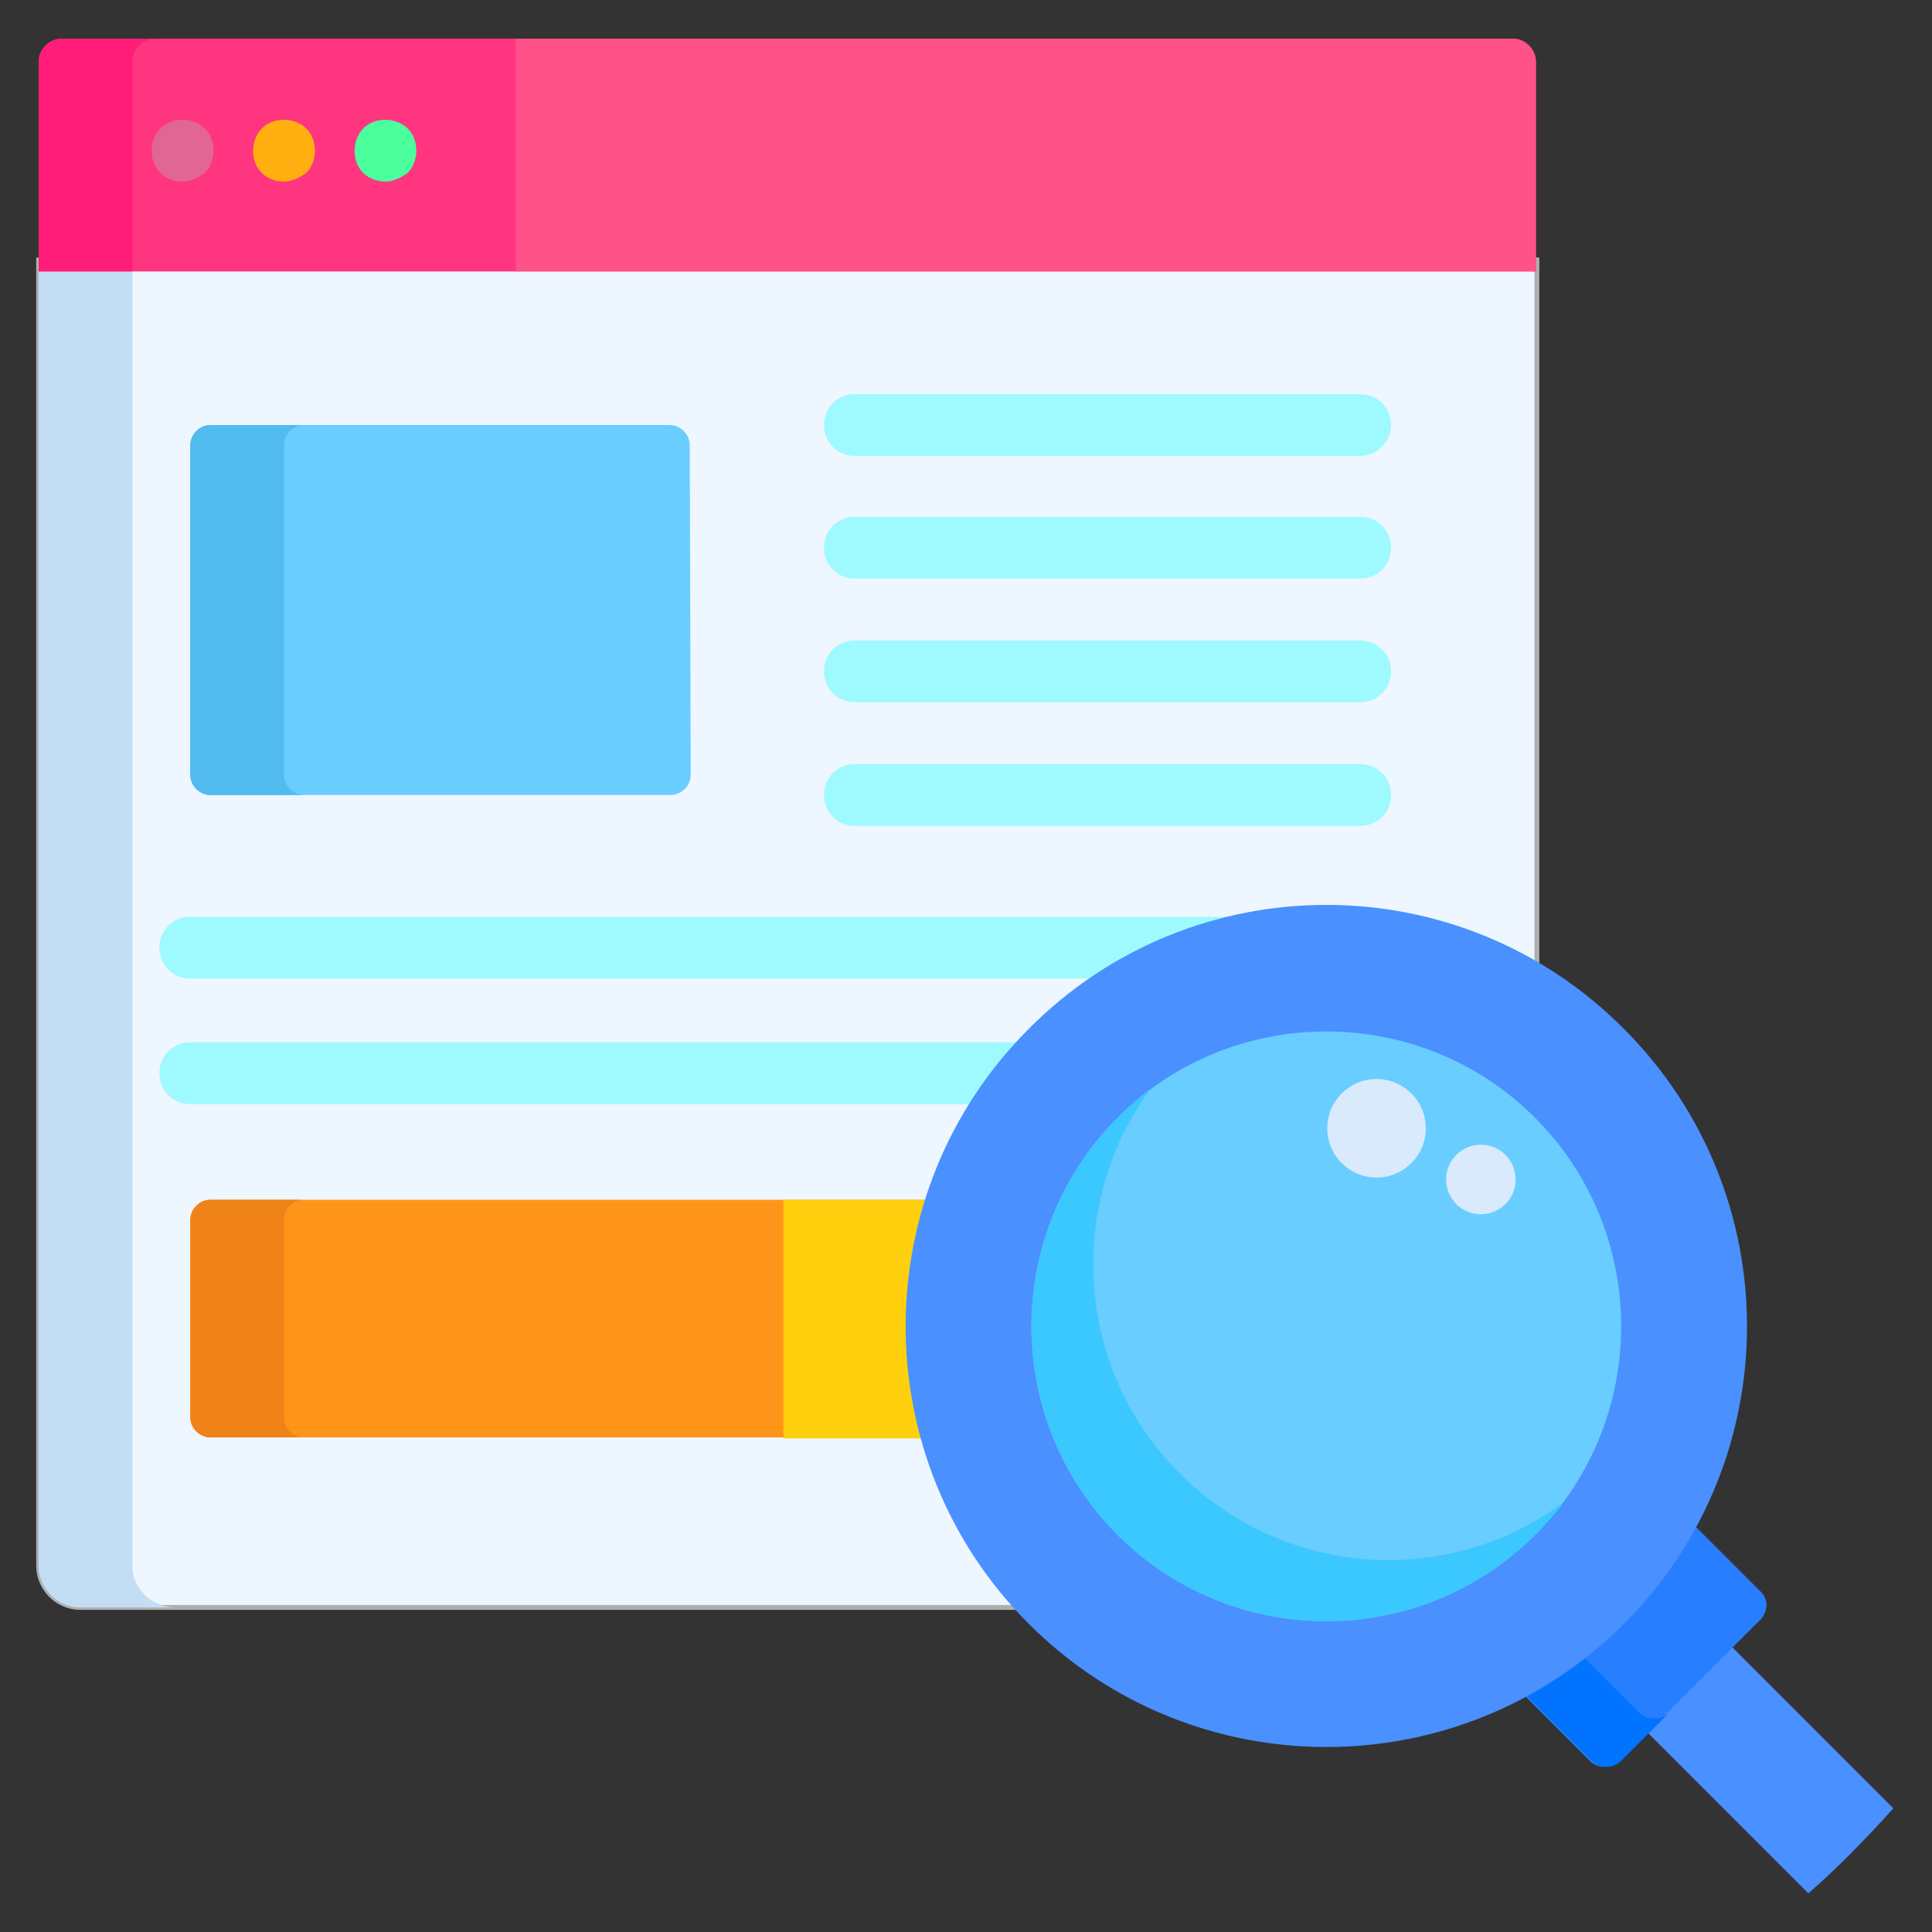 <?xml version="1.0" encoding="utf-8"?>
<!-- Generator: Adobe Illustrator 22.1.0, SVG Export Plug-In . SVG Version: 6.00 Build 0)  -->
<svg version="1.1" id="Layer_1" xmlns="http://www.w3.org/2000/svg" xmlns:xlink="http://www.w3.org/1999/xlink" x="0px" y="0px"
	 viewBox="0 0 200 200" style="enable-background:new 0 0 200 200;" xml:space="preserve">
<rect x="0" y="0" width="200" height="200" fill="#333333" stroke="none"/>
<style type="text/css">
	.st0{fill:#EEF6FF;stroke:#AFAFAF;stroke-width:0.5;stroke-miterlimit:10;}
	.st1{fill:#C3DDF4;}
	.st2{fill:#FF367F;}
	.st3{fill:#FF1D79;}
	.st4{fill:#69CDFF;}
	.st5{fill:#52BBEF;}
	.st6{fill:#FF9518;}
	.st7{fill:#EF8318;}
	.st8{fill:#FFD00D;}
	.st9{fill:#9FFAFF;}
	.st10{fill:#E26693;}
	.st11{fill:#FFAF10;}
	.st12{fill:#4AFF9C;}
	.st13{fill:#4A90FF;}
	.st14{fill:#277FFF;}
	.st15{fill:#0074FF;}
	.st16{fill:#3BC8FF;}
	.st17{fill:#FF5288;}
	.st18{fill:#D9EAFC;}
</style>
<g>
	<path class="st0" d="M107.1,107.1c8.1-8.1,18.8-12.5,30.2-12.5c7.8,0,15.2,2.1,21.8,5.9V26.9H4v135.2c0,2.3,1.9,4.3,4.3,4.3H106
		C90.4,149.6,90.8,123.3,107.1,107.1z"/>
	<path class="st1" d="M13.7,162.1V26.9H4v135.2c0,2.3,1.9,4.3,4.3,4.3h9.7C15.6,166.3,13.7,164.4,13.7,162.1z"/>
	<path class="st2" d="M156.6,4H6.4C5.1,4,4,5.1,4,6.4v21.7h155V6.4C159,5.1,157.9,4,156.6,4z"/>
	<path class="st3" d="M16.1,4H6.4C5.1,4,4,5.1,4,6.4v21.7h9.7V6.4C13.7,5.1,14.8,4,16.1,4z"/>
	<path class="st4" d="M71.5,80.2c0,1.2-1,2.1-2.1,2.1H21.8c-1.2,0-2.1-1-2.1-2.1V46.1c0-1.2,1-2.1,2.1-2.1h47.5c1.2,0,2.1,1,2.1,2.1
		L71.5,80.2L71.5,80.2z"/>
	<path class="st5" d="M29.4,80.2V46.1c0-1.2,1-2.1,2.1-2.1h-9.7c-1.2,0-2.1,1-2.1,2.1v34.1c0,1.2,1,2.1,2.1,2.1h9.7
		C30.3,82.3,29.4,81.3,29.4,80.2z"/>
	<path class="st6" d="M96.6,124.2H21.8c-1.2,0-2.1,1-2.1,2.1v20.4c0,1.2,1,2.1,2.1,2.1h74.3C93.9,140.8,94,132.2,96.6,124.2z"/>
	<path class="st7" d="M29.4,146.7v-20.4c0-1.2,1-2.1,2.1-2.1h-9.7c-1.2,0-2.1,1-2.1,2.1v20.4c0,1.2,1,2.1,2.1,2.1h9.7
		C30.3,148.8,29.4,147.9,29.4,146.7z"/>
	<path class="st8" d="M96.6,124.2H81.1v24.7h15C93.9,140.8,94,132.2,96.6,124.2z"/>
	<g>
		<path class="st9" d="M140.8,47.2H88.5c-1.8,0-3.2-1.4-3.2-3.2c0-1.8,1.4-3.2,3.2-3.2h52.3c1.8,0,3.2,1.4,3.2,3.2
			C144,45.7,142.6,47.2,140.8,47.2z"/>
		<path class="st9" d="M140.8,59.9H88.5c-1.8,0-3.2-1.4-3.2-3.2c0-1.8,1.4-3.2,3.2-3.2h52.3c1.8,0,3.2,1.4,3.2,3.2
			C144,58.5,142.6,59.9,140.8,59.9z"/>
		<path class="st9" d="M140.8,72.7H88.5c-1.8,0-3.2-1.4-3.2-3.2s1.4-3.2,3.2-3.2h52.3c1.8,0,3.2,1.4,3.2,3.2S142.6,72.7,140.8,72.7z
			"/>
		<path class="st9" d="M140.8,85.5H88.5c-1.8,0-3.2-1.4-3.2-3.2s1.4-3.2,3.2-3.2h52.3c1.8,0,3.2,1.4,3.2,3.2S142.6,85.5,140.8,85.5z
			"/>
		<path class="st9" d="M131.7,94.9h-112c-1.8,0-3.2,1.4-3.2,3.2c0,1.8,1.4,3.2,3.2,3.2h94.5C119.5,97.9,125.4,95.7,131.7,94.9z"/>
		<path class="st9" d="M106.2,107.9H19.7c-1.8,0-3.2,1.4-3.2,3.2c0,1.8,1.4,3.2,3.2,3.2h81.5C102.7,112.1,104.3,109.9,106.2,107.9z"
			/>
	</g>
	<path class="st10" d="M18.9,18.8c-0.8,0-1.7-0.3-2.3-0.9c-0.6-0.6-0.9-1.4-0.9-2.3c0-0.8,0.3-1.7,0.9-2.3c0.6-0.6,1.4-0.9,2.3-0.9
		c0.8,0,1.7,0.3,2.3,0.9c0.6,0.6,0.9,1.4,0.9,2.3c0,0.8-0.3,1.7-0.9,2.3C20.5,18.4,19.7,18.8,18.9,18.8z"/>
	<path class="st11" d="M29.4,18.8c-0.8,0-1.7-0.3-2.3-0.9c-0.6-0.6-0.9-1.4-0.9-2.3c0-0.8,0.3-1.7,0.9-2.3c0.6-0.6,1.4-0.9,2.3-0.9
		c0.8,0,1.7,0.3,2.3,0.9c0.6,0.6,0.9,1.4,0.9,2.3c0,0.8-0.3,1.7-0.9,2.3C31,18.4,30.2,18.8,29.4,18.8z"/>
	<path class="st12" d="M39.9,18.8c-0.8,0-1.7-0.3-2.3-0.9c-0.6-0.6-0.9-1.4-0.9-2.3c0-0.8,0.3-1.7,0.9-2.3c0.6-0.6,1.4-0.9,2.3-0.9
		c0.8,0,1.7,0.3,2.3,0.9c0.6,0.6,0.9,1.4,0.9,2.3c0,0.8-0.3,1.7-0.9,2.3C41.5,18.4,40.7,18.8,39.9,18.8z"/>
	<path class="st13" d="M178.8,170l-8.8,8.8l17.2,17.2c3.1-2.7,6-5.7,8.8-8.8L178.8,170z"/>
	<path class="st14" d="M182.2,164.7l-7.3-7.3c-1.9,3.6-4.4,7-7.5,10.1c-3,3-6.4,5.5-10.1,7.5l7.3,7.3c0.8,0.8,2.2,0.8,3,0l14.5-14.5
		C183.1,166.9,183.1,165.5,182.2,164.7z"/>
	<path class="st15" d="M169.7,177.3l-6.2-6.2c-1.9,1.5-3.9,2.8-6,3.9l7.3,7.3c0.8,0.8,2.2,0.8,3,0l5-5
		C171.9,178.1,170.5,178.1,169.7,177.3z"/>
	<path class="st13" d="M168.1,106.5c17,17,17,44.6,0,61.6c-17,17-44.6,17-61.6,0c-17-17-17-44.6,0-61.6
		C123.5,89.4,151.1,89.4,168.1,106.5z"/>
	<path class="st4" d="M158.9,158.9c-11.9,11.9-31.3,11.9-43.2,0c-11.9-11.9-11.9-31.3,0-43.2c11.9-11.9,31.3-11.9,43.2,0
		C170.8,127.6,170.8,147,158.9,158.9z"/>
	<path class="st16" d="M158.9,158.9c1.1-1.1,2.1-2.2,3-3.4c-12,8.9-28.9,7.9-39.8-3c-10.8-10.8-11.8-27.8-3-39.8
		c-1.2,0.9-2.3,1.9-3.4,3c-11.9,11.9-11.9,31.3,0,43.2C127.6,170.8,147,170.8,158.9,158.9z"/>
	<path class="st17" d="M156.6,4H53.4v24.1H159V6.4C159,5.1,157.9,4,156.6,4z"/>
	<g>
		<circle class="st18" cx="142.5" cy="116.8" r="5.1"/>
		<circle class="st18" cx="153.3" cy="122.1" r="3.6"/>
	</g>
</g>
</svg>
